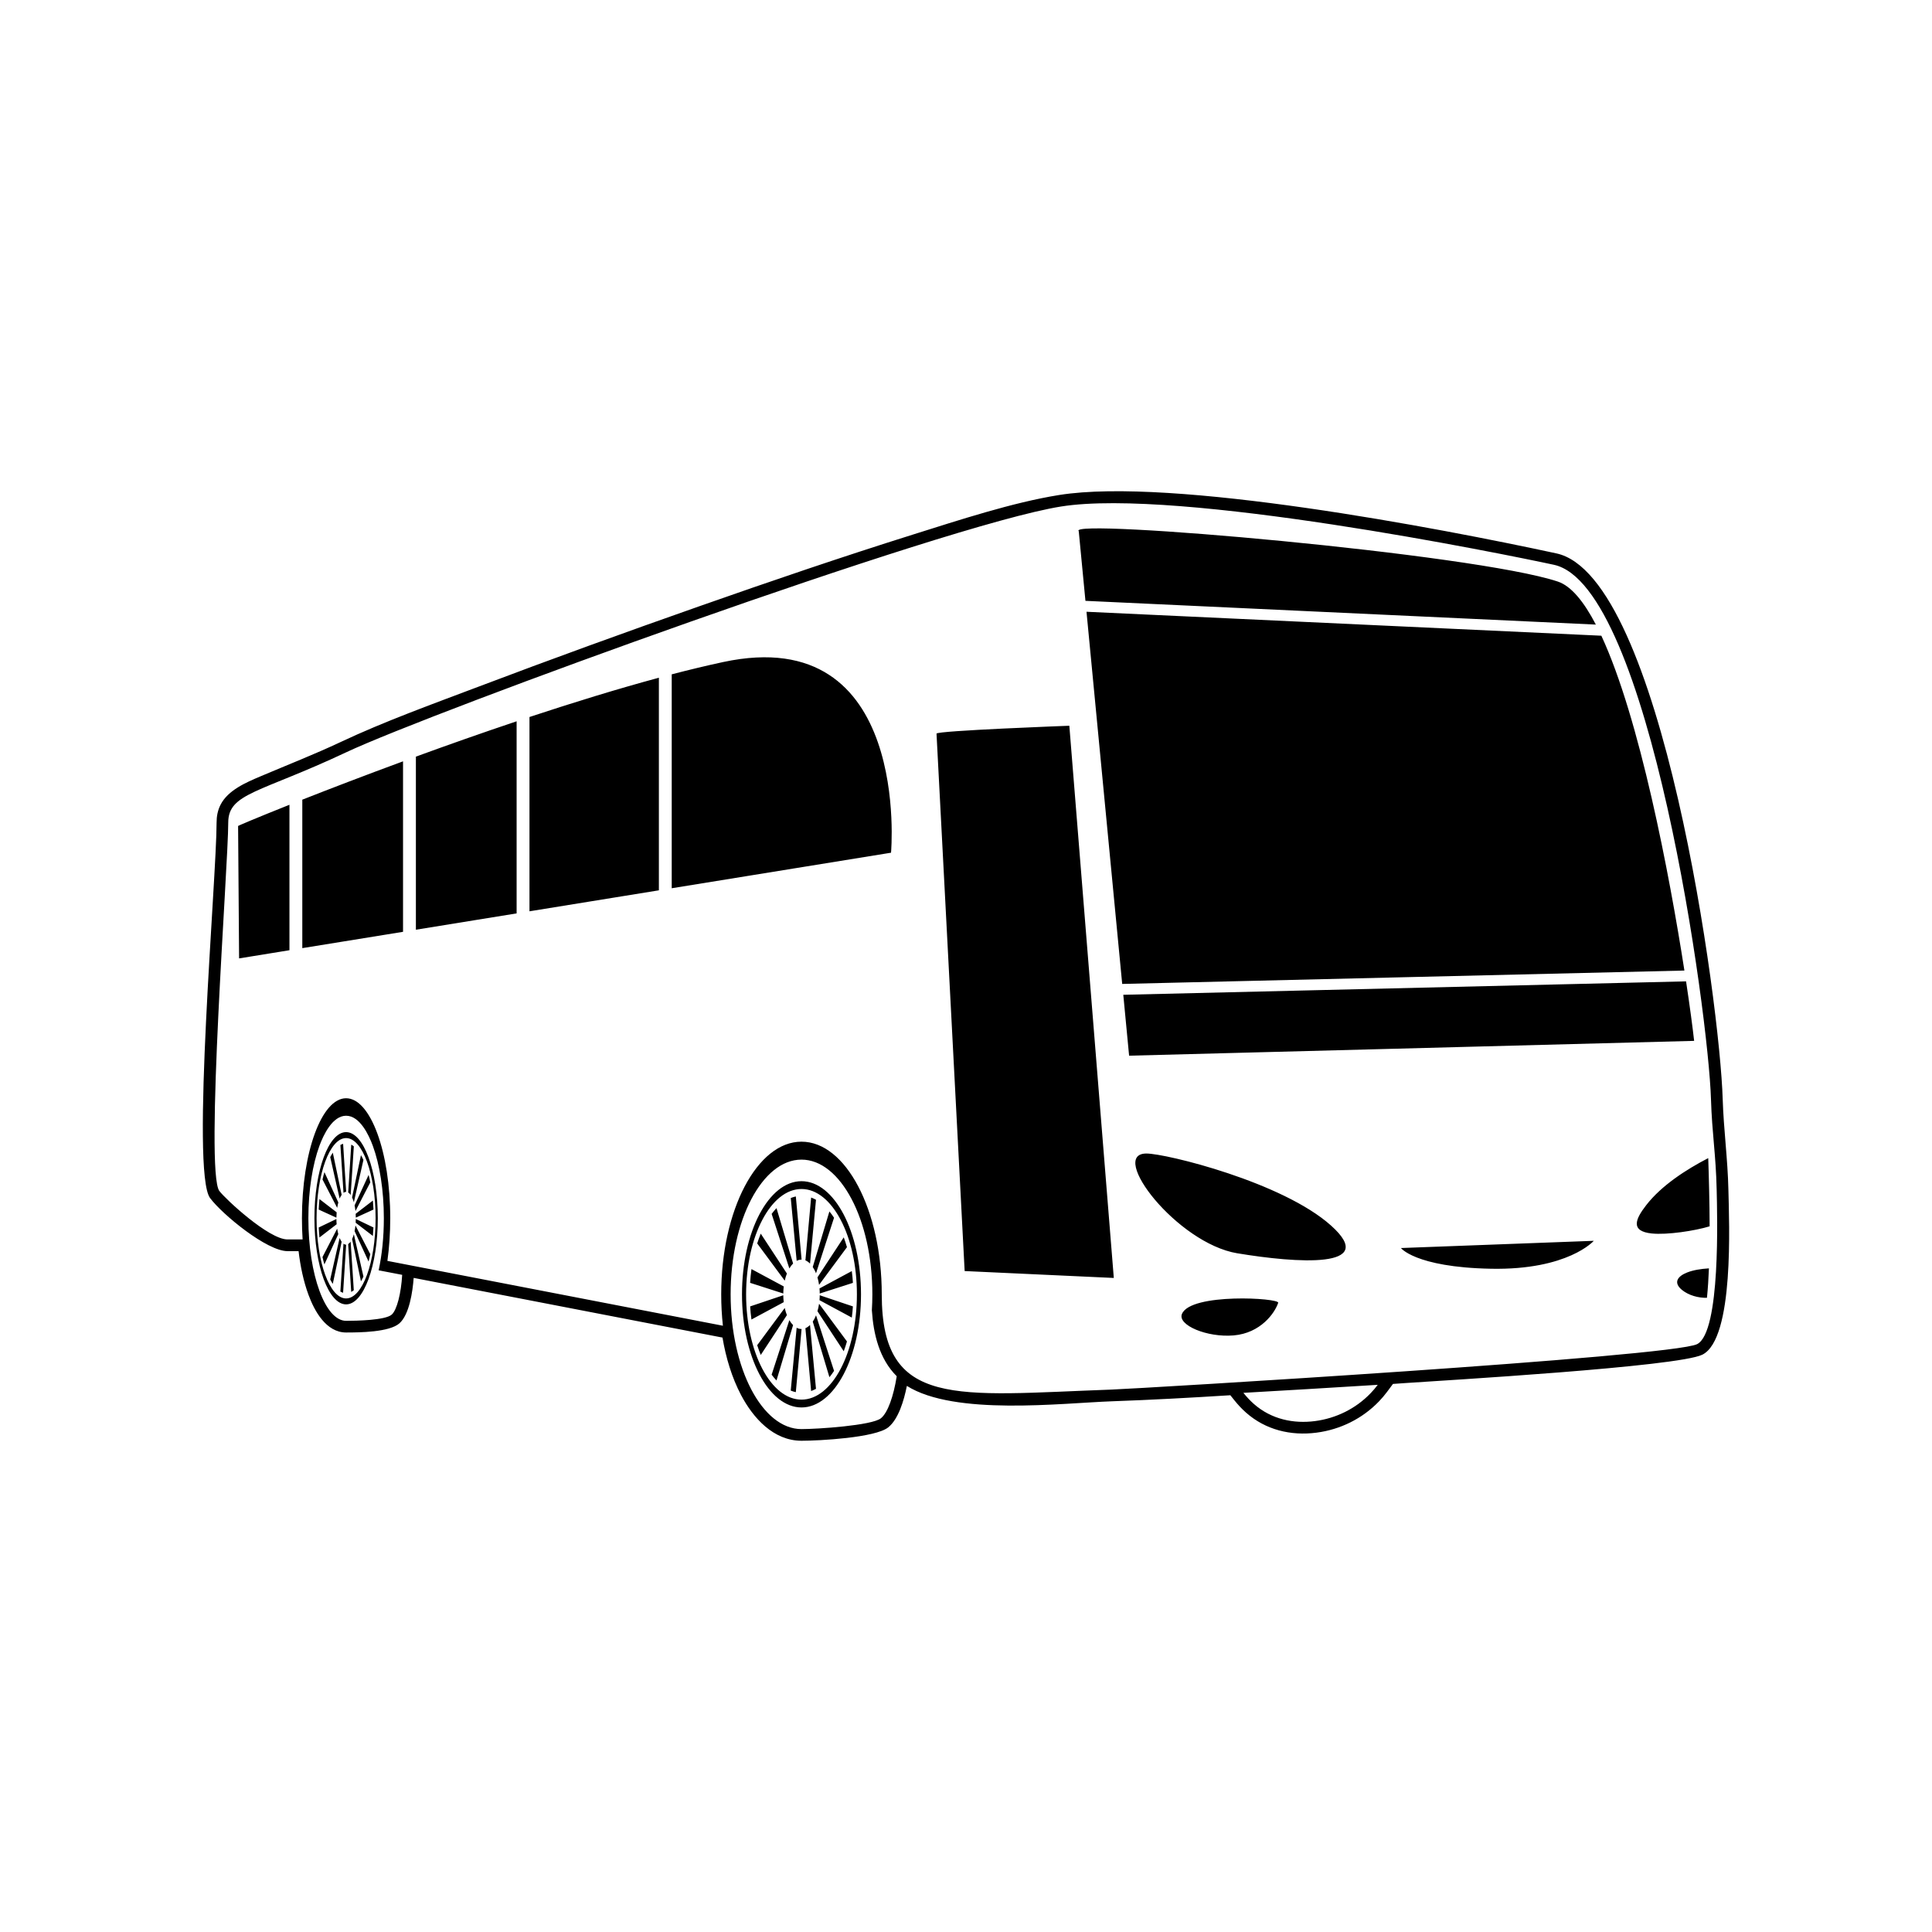 <?xml version="1.0" encoding="UTF-8"?>
<!-- Uploaded to: ICON Repo, www.svgrepo.com, Generator: ICON Repo Mixer Tools -->
<svg fill="#000000" width="800px" height="800px" version="1.1" viewBox="144 144 512 512" xmlns="http://www.w3.org/2000/svg">
 <path d="m384.33 511.28c-0.766 3.848-2.231 8.816-4.941 10.988-3.43 2.746-18.246 3.547-22.984 3.547-7.422 0-12.816-6.031-16.016-12.113-2.434-4.621-4.019-9.879-4.918-15.23l-81.844-15.816c-0.266 3.633-1.145 9.703-3.769 12.035-2.66 2.363-10.555 2.434-14.137 2.434-5.285 0-8.387-5.688-9.969-9.984-1.324-3.594-2.156-7.57-2.625-11.574h-2.918c-5.481 0-17.254-9.691-20.535-14.066-5.164-6.887 1.723-84.559 1.723-99.496 0-1.664 0.297-3.266 1.055-4.746 1.98-3.875 6.766-5.898 10.566-7.512 7.16-3.043 14.238-5.801 21.316-9.129 11.504-5.422 24.43-10.082 36.34-14.59 19.473-7.379 39.07-14.484 58.723-21.387 18.781-6.602 37.656-13.043 56.648-19.008 11.977-3.758 26.289-8.48 38.652-10.453 29.902-4.769 100.54 8.734 131.77 15.477 27.961 6.035 43.309 119.43 44.062 144.56 0.246 8.039 1.336 15.965 1.512 24.027 0.191 8.637 1.598 39.484-6.879 43.75-6.402 3.219-68.711 6.84-78.727 7.531-1.098 0.074-2.191 0.156-3.285 0.23l-1.562 2.098c-0.66 0.883-1.367 1.719-2.125 2.508-4.402 4.594-10.281 7.496-16.586 8.309-6.793 0.883-13.496-0.727-18.68-5.324-1.129-0.996-2.156-2.109-3.098-3.285l-1.047-1.309c-10.52 0.664-21.02 1.238-31.402 1.605-13.371 0.484-41.613 3.898-54.316-4.074zm-27.926-59.969c5.184 0 9.879 3.996 13.281 10.461 3.402 6.457 5.5 15.387 5.5 25.25 0 1.422-0.051 2.828-0.133 4.207 0.422 6.383 1.988 12.898 6.59 17.488-0.84 5.324-2.379 9.688-4.191 11.141-2.394 1.914-16.812 2.867-21.051 2.867-5.188 0-9.875-3.996-13.281-10.461-3.394-6.457-5.496-15.391-5.496-25.242 0-9.863 2.102-18.793 5.496-25.25 3.406-6.465 8.09-10.461 13.281-10.461zm117.11 61.812c0.863 1.074 1.77 2.047 2.734 2.902 4.711 4.172 10.652 5.301 16.234 4.578 5.582-0.727 10.816-3.289 14.742-7.387 0.672-0.695 1.301-1.426 1.891-2.223-12.551 0.785-24.859 1.512-35.598 2.125zm-237.79-73.441c3.641 0 6.035 5.129 7.074 7.961 1.809 4.918 2.926 11.715 2.926 19.215 0 5.031-0.504 9.738-1.379 13.789l6.238 1.199c-0.281 4.863-1.391 9.305-2.769 10.535-1.691 1.508-9.418 1.652-12.086 1.652-2.762 0-5.262-3.039-7.07-7.961-1.809-4.918-2.934-11.715-2.934-19.215s1.125-14.297 2.934-19.215c1.043-2.832 3.43-7.961 7.07-7.961zm0.551 20.332 0.449-7.019 0.359-5.652c0.23 0.121 0.465 0.266 0.684 0.453l-0.344 5.367-0.492 7.508c-0.207-0.297-0.422-0.52-0.656-0.656zm-1.344-12.891 0.371 5.875 0.434 6.856h-0.012c-0.238 0-0.469 0.09-0.691 0.258l-0.453-6.949-0.371-5.727c0.238-0.137 0.473-0.246 0.719-0.312zm-2.731 2.348 1.055 5.004 1.289 6.172c-0.195 0.266-0.371 0.605-0.535 0.996l-1.402-6.156-1.094-4.848c0.223-0.418 0.441-0.805 0.684-1.168zm-2.223 5.152 1.566 3.414 2.117 4.621c-0.117 0.441-0.215 0.934-0.301 1.441l-2.301-4.449-1.582-3.059c0.152-0.684 0.316-1.344 0.504-1.969zm-1.316 7.144 1.777 1.371 2.781 2.133c-0.039 0.457-0.059 0.938-0.066 1.422l-3.742-1.707-0.945-0.438c0.039-0.941 0.105-1.879 0.195-2.777zm-0.188 7.527 0.941-0.453 3.738-1.793c0.004 0.473 0.023 0.945 0.066 1.391l-2.781 2.137-1.777 1.371c-0.082-0.863-0.145-1.742-0.188-2.648zm0.996 7.824 1.582-3.059 2.301-4.449c0.086 0.52 0.188 0.996 0.301 1.445l-2.117 4.609-1.566 3.422c-0.188-0.625-0.352-1.285-0.504-1.969zm2.039 5.949 1.094-4.836 1.402-6.16c0.16 0.395 0.336 0.73 0.535 1.004l-1.289 6.16-1.055 5.004c-0.242-0.352-0.465-0.746-0.684-1.168zm2.695 3.211 0.371-5.727 0.453-6.949c0.223 0.16 0.453 0.25 0.691 0.25h0.012l-0.434 6.867-0.371 5.875c-0.246-0.082-0.484-0.18-0.719-0.316zm2.871 0.09-0.359-5.648-0.449-7.027c0.23-0.133 0.449-0.352 0.656-0.641l0.492 7.496 0.344 5.371c-0.223 0.18-0.453 0.328-0.684 0.449zm2.586-2.793-0.91-4.344-1.441-6.863c0.086-0.18 0.16-0.367 0.23-0.562 0.086-0.223 0.16-0.457 0.238-0.711l1.617 7.133 0.922 4.07c-0.207 0.453-0.43 0.883-0.656 1.273zm2.023-5.231-1.234-2.68-2.481-5.402c0.102-0.473 0.176-0.977 0.23-1.508l2.734 5.301 1.199 2.312c-0.141 0.68-0.289 1.34-0.453 1.977zm1.137-6.801-1.266-0.973-3.301-2.535c0.023-0.324 0.035-0.656 0.035-0.992l3.734 1.793 0.945 0.453c-0.035 0.77-0.086 1.516-0.152 2.254zm0.156-7.004-0.945 0.438-3.738 1.707c0-0.348-0.012-0.684-0.035-1.02l3.301-2.535 1.266-0.977c0.066 0.781 0.121 1.57 0.156 2.383zm-0.84-7.195-1.199 2.301-2.734 5.301c-0.055-0.527-0.133-1.031-0.23-1.508l2.481-5.406 1.234-2.672c0.168 0.637 0.312 1.293 0.453 1.98zm-1.824-5.941-0.922 4.074-1.617 7.129c-0.074-0.25-0.152-0.484-0.238-0.711-0.07-0.203-0.145-0.383-0.23-0.559l1.441-6.871 0.91-4.336c0.227 0.395 0.449 0.82 0.656 1.273zm-4.594-5.801c2.16 0 4.117 2.383 5.531 6.223 1.41 3.848 2.289 9.152 2.289 15.023 0 5.871-0.875 11.18-2.289 15.023-1.414 3.844-3.371 6.227-5.531 6.227s-4.109-2.383-5.527-6.227c-1.414-3.844-2.293-9.152-2.293-15.023 0-5.871 0.875-11.176 2.293-15.023 1.414-3.84 3.367-6.223 5.527-6.223zm5.941 5.109c-1.516-4.133-3.617-6.688-5.941-6.688-2.312 0-4.414 2.555-5.941 6.688-1.516 4.125-2.453 9.836-2.453 16.137 0 6.301 0.938 12.004 2.453 16.137 1.527 4.133 3.629 6.688 5.941 6.688 2.324 0 4.422-2.555 5.941-6.688 1.516-4.133 2.465-9.836 2.465-16.137 0-6.301-0.945-12.012-2.465-16.137zm-39.516 8.922c1.57 2.102 13.082 12.832 18.062 12.832h3.988c-0.117-1.82-0.176-3.703-0.176-5.617 0-8.781 1.309-16.73 3.426-22.484 2.117-5.758 5.043-9.316 8.273-9.316 3.238 0 6.16 3.559 8.277 9.316 2.125 5.754 3.426 13.703 3.426 22.484 0 3.981-0.266 7.789-0.754 11.301l88.914 17.184c-0.297-2.691-0.449-5.477-0.449-8.324 0-11.168 2.379-21.285 6.227-28.605 3.856-7.32 9.168-11.848 15.043-11.848s11.195 4.527 15.043 11.848 6.231 17.438 6.231 28.605c0 30.457 19.629 26.723 60.855 25.246 7.332-0.262 148.43-8.641 155.23-12.047 6.277-3.176 5.316-34.371 5.176-40.914-0.211-9.426-1.223-14.797-1.508-24-0.684-22.688-16.258-136.16-41.629-141.62-13.348-2.883-99.473-20.414-130.63-15.441-31.152 4.969-166.76 54.445-189.53 65.18-22.781 10.734-31.152 10.734-31.152 18.59 0 11.477-6.238 92.453-2.348 97.637zm229.79-153.51 136.44 6.348c10.168 21.859 18.02 63.105 22.012 88.734l-148.99 3.547zm134.99 3.402-135.27-6.297-1.773-18.461c-3.473-3.457 104.79 5.965 126.96 13.355 3.535 1.176 6.906 5.309 10.078 11.402zm-125.24 98.105 149.14-3.559c1.039 6.856 1.762 12.379 2.141 15.77l-81.551 2.144-68.188 1.785zm73.598 67.113 51.09-1.914s-6.82 7.793-27.234 7.402c-20.418-0.383-24.117-5.754-23.855-5.488zm66.453-3.859c4.062 0.422 11.422-0.695 15.336-1.895-0.004-3.195-0.059-6.449-0.133-9.652-0.059-2.863-0.145-5.699-0.238-8.422-5.84 3.019-12.383 7.238-16.445 12.48-2.805 3.617-4.316 6.887 1.477 7.492zm14.629 17.039c0.258-2.586 0.414-5.195 0.52-7.793-2.062 0.121-4.144 0.449-5.769 1.09-2.578 1.012-3.738 2.691-1.359 4.637 1.738 1.422 4.379 2.16 6.609 2.07zm-372.25-132v39.344l26.695-4.324v-45.18c-10.23 3.762-19.422 7.297-26.695 10.16zm-3.406 39.898v-38.547c-8.641 3.441-13.809 5.633-13.609 5.633l0.262 35.082zm33.508-51.305v45.871l26.695-4.328v-50.91c-9.215 3.094-18.27 6.289-26.695 9.367zm30.102-10.5v51.488l34.293-5.559v-56.34c-11.023 2.973-22.742 6.59-34.293 10.41zm37.695-11.309v56.688l58.121-9.418s5.5-61.262-44.5-50.527c-4.336 0.926-8.902 2.035-13.617 3.254zm160.72 166.55c-0.91 2.75-4.672 8.027-11.785 8.641-7.109 0.605-14.934-2.742-13.719-5.691 2.336-5.637 25.93-4.231 25.504-2.949zm-10.836-13.125c15.707 2.613 37.699 4.188 24.867-7.324-12.828-11.527-43.711-19.113-48.957-19.113-10.16 0 8.09 23.77 24.086 26.441zm-79.711-137.71 7.457 142.42 39.527 1.828-11.785-146.34s-35.199 1.305-35.199 2.09zm-34.742 139.59 0.836-9.227 0.68-7.422c0.434 0.156 0.867 0.348 1.289 0.586l-0.66 7.059-0.922 9.855c-0.383-0.383-0.789-0.676-1.223-0.852zm-2.539-16.941 0.711 7.719 0.816 9.02h-0.02c-0.453 0-0.883 0.117-1.289 0.332l-0.855-9.129-0.707-7.527c0.449-0.18 0.898-0.316 1.344-0.414zm-5.125 3.094 1.969 6.57 2.43 8.105c-0.363 0.359-0.695 0.797-0.992 1.316l-2.629-8.098-2.066-6.363c0.418-0.555 0.848-1.062 1.289-1.531zm-4.176 6.758 2.953 4.5 3.981 6.07c-0.227 0.578-0.422 1.219-0.574 1.895l-4.324-5.848-2.973-4.019c0.293-0.898 0.605-1.77 0.938-2.594zm-2.457 9.395 3.34 1.797 5.215 2.801c-0.07 0.605-0.117 1.23-0.125 1.875l-7.008-2.258-1.785-0.57c0.082-1.246 0.195-2.465 0.363-3.648zm-0.348 9.891 1.773-0.594 7.004-2.359c0.012 0.625 0.055 1.238 0.125 1.828l-5.215 2.805-3.34 1.797c-0.156-1.137-0.277-2.293-0.348-3.481zm1.867 10.281 2.973-4.019 4.324-5.844c0.152 0.676 0.348 1.309 0.574 1.891l-3.981 6.074-2.953 4.488c-0.332-0.82-0.645-1.691-0.938-2.59zm3.824 7.812 2.066-6.348 2.629-8.105c0.297 0.52 0.629 0.961 0.992 1.316l-2.43 8.105-1.969 6.57c-0.441-0.469-0.871-0.977-1.289-1.535zm5.066 4.219 0.707-7.527 0.855-9.129c0.406 0.223 0.836 0.332 1.289 0.332h0.02l-0.816 9.02-0.711 7.719c-0.449-0.102-0.898-0.23-1.344-0.414zm5.402 0.117-0.68-7.422-0.836-9.227c0.434-0.188 0.84-0.469 1.223-0.852l0.922 9.855 0.66 7.059c-0.422 0.23-0.855 0.43-1.289 0.586zm4.848-3.668-1.707-5.699-2.707-9.023c0.145-0.23 0.301-0.484 0.438-0.746 0.156-0.293 0.297-0.598 0.43-0.926l3.039 9.383 1.738 5.336c-0.395 0.598-0.801 1.164-1.23 1.676zm3.797-6.871-2.309-3.508-4.66-7.109c0.18-0.621 0.328-1.281 0.43-1.977l5.152 6.961 2.238 3.031c-0.258 0.891-0.543 1.762-0.852 2.594zm2.137-8.926-2.371-1.281-6.191-3.332c0.035-0.422 0.066-0.863 0.066-1.305l7.012 2.359 1.773 0.594c-0.066 1.008-0.16 1.996-0.289 2.961zm0.297-9.203-1.773 0.57-7.023 2.258c0-0.457-0.02-0.91-0.066-1.344l6.191-3.332 2.371-1.273c0.137 1.02 0.23 2.062 0.297 3.125zm-1.582-9.457-2.238 3.027-5.152 6.961c-0.102-0.695-0.246-1.359-0.43-1.98l4.66-7.098 2.309-3.512c0.309 0.828 0.594 1.699 0.852 2.602zm-3.422-7.801-1.738 5.352-3.039 9.367c-0.133-0.324-0.273-0.637-0.43-0.922-0.137-0.273-0.293-0.516-0.438-0.746l2.707-9.023 1.707-5.699c0.43 0.52 0.836 1.078 1.23 1.672zm-8.625-7.617c4.055 0 7.723 3.125 10.383 8.176 2.656 5.043 4.301 12.027 4.301 19.738 0 7.703-1.648 14.688-4.301 19.734-2.66 5.055-6.328 8.172-10.383 8.172-4.055 0-7.723-3.117-10.379-8.172-2.66-5.047-4.301-12.031-4.301-19.734 0-7.715 1.641-14.695 4.301-19.738 2.656-5.055 6.324-8.176 10.379-8.176zm11.156 6.711c-2.856-5.426-6.797-8.781-11.156-8.781-4.352 0-8.293 3.356-11.148 8.781-2.852 5.422-4.621 12.918-4.621 21.207 0 8.277 1.77 15.77 4.621 21.195 2.856 5.426 6.797 8.781 11.148 8.781 4.359 0 8.297-3.356 11.156-8.781 2.848-5.426 4.613-12.918 4.613-21.195 0-8.289-1.77-15.785-4.613-21.207z" fill-rule="evenodd"/>
</svg>